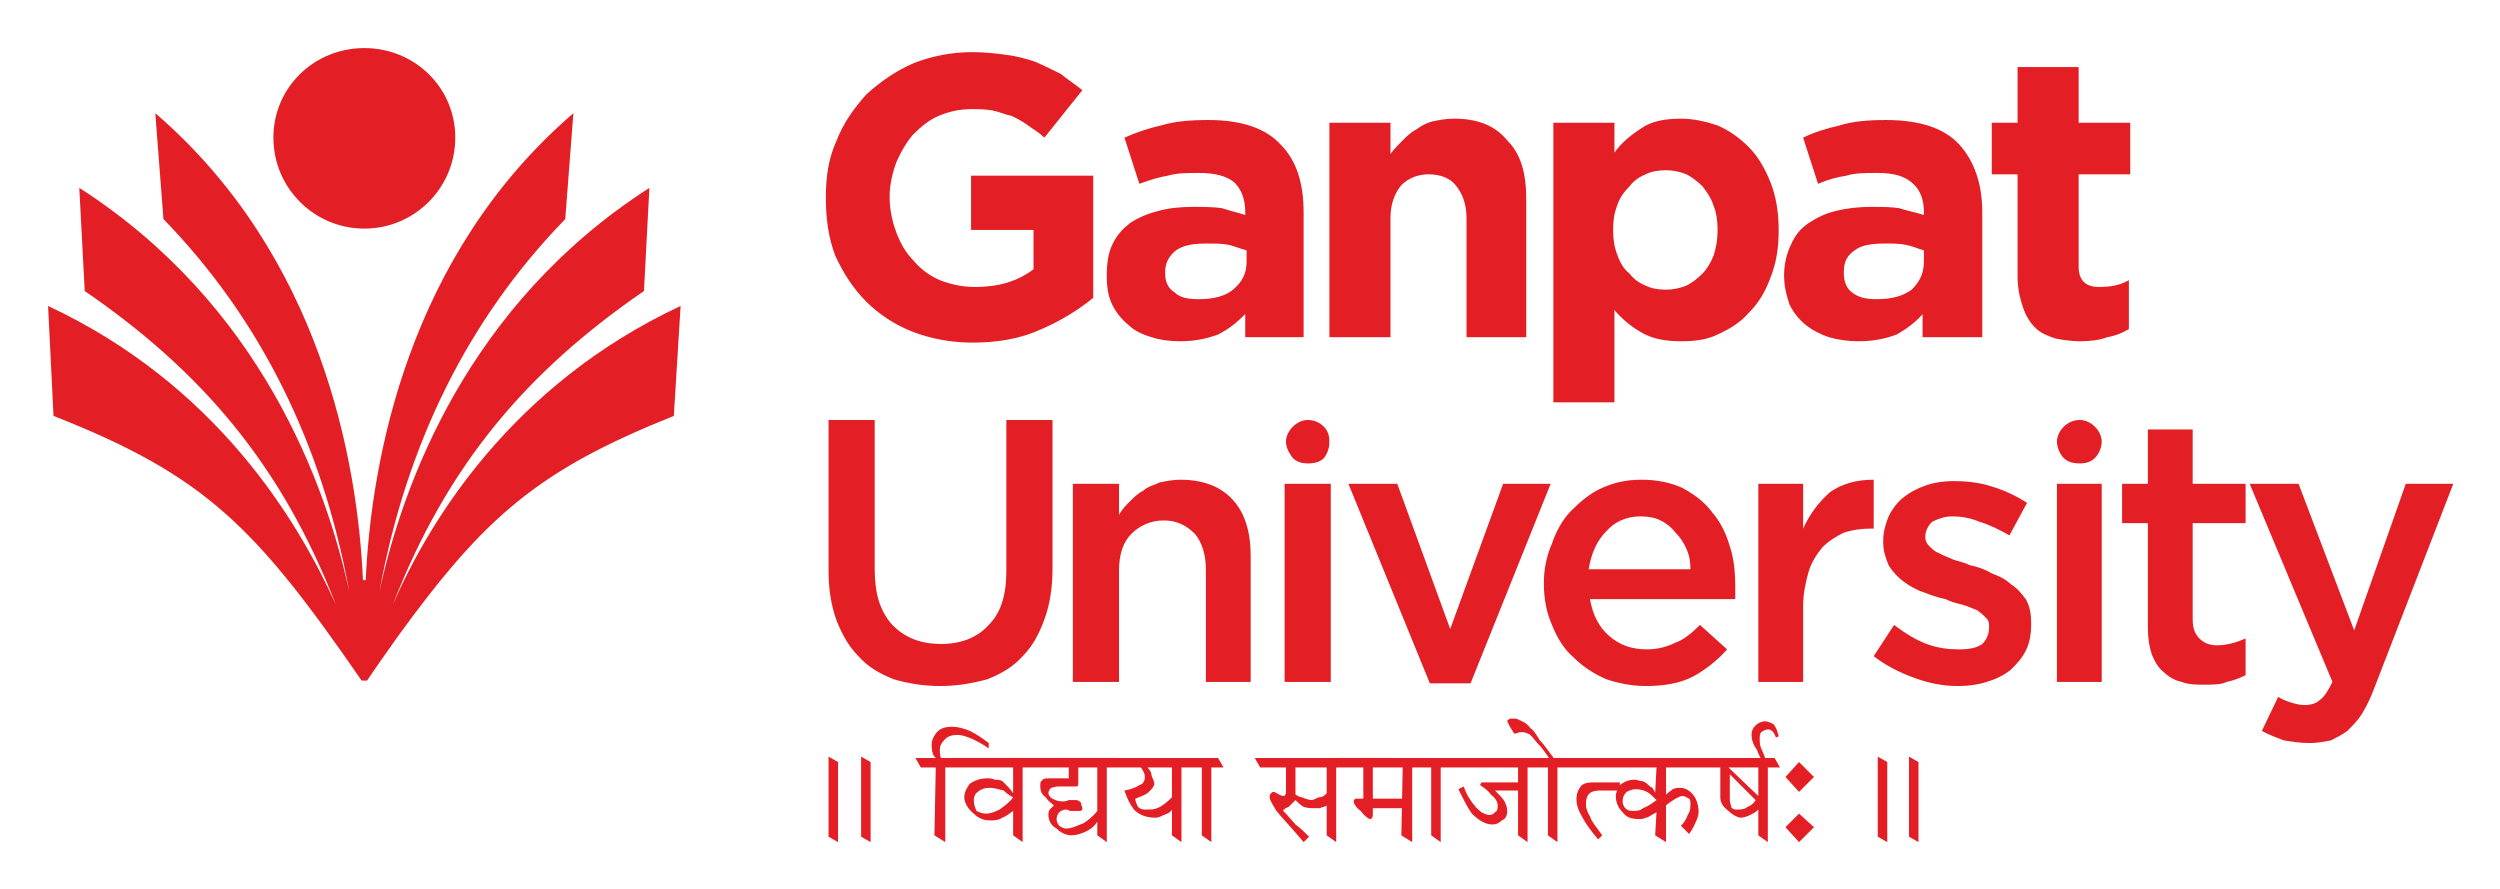 <svg xmlns="http://www.w3.org/2000/svg" role="img" viewBox="830.58 628.58 1841.84 654.84"><title>Ganpat University (member) logo</title><style>svg {shape-rendering:geometricPrecision;text-rendering:geometricPrecision;image-rendering:optimizeQuality;fill-rule:evenodd;clip-rule:evenodd}</style><defs><style>.fil0{fill:#e31e25}</style></defs><g id="Layer_x0020_1"><path d="M1098 1056c-4-88-31-239-153-344l6 78c71 73 117 165 137 275-17-79-65-212-199-298l4 76c86 59 145 128 185 231-28-62-88-162-212-220l4 81c112 44 149 82 227 195h4c8-12 16-23 23-33 64-88 103-122 203-162l5-81c-124 58-185 158-212 220 40-103 99-172 185-231l4-76c-134 86-182 219-199 298 20-110 66-202 137-275l6-78c-122 105-149 256-153 344h-2z" class="fil0"/><path d="M1166 730c0 37-30 67-67 67s-67-30-67-67 30-66 67-66 67 29 67 66z" class="fil0"/><path fill="#e31e25" fill-rule="nonzero" d="M1636 848v-90h-90v40h46v29c-12 9-26 13-43 13-10 0-18-2-26-5-7-3-14-8-19-14-6-6-10-13-13-21s-5-17-5-26v-1c0-8 2-17 5-25 3-7 7-14 12-20 6-6 12-11 19-14s15-5 24-5c5 0 11 0 16 1s9 3 14 4c4 2 8 4 12 7s8 5 12 9l28-35c-5-4-11-8-16-12-6-3-12-6-19-9-6-2-13-4-21-5-7-1-16-2-25-2-16 0-30 3-43 8-14 6-25 14-35 23-9 10-17 21-22 34-6 13-8 27-8 42 0 16 2 30 7 43 6 13 13 24 23 34 9 9 21 17 34 22s28 8 44 8c19 0 36-3 51-10 14-6 27-14 38-23zm155 29v-92c0-21-5-38-17-50-11-12-29-18-53-18-14 0-25 1-35 4-9 2-18 5-27 9l11 34c8-3 15-5 21-6 7-2 14-2 23-2 11 0 20 2 26 7 5 5 8 12 8 22v2c-6-2-11-3-17-5-6-1-14-1-22-1-9 0-18 1-25 3-8 2-15 5-21 9-5 4-10 9-13 16-3 6-4 14-4 22v1c0 8 1 15 4 21s7 11 12 15c4 4 10 7 17 9 6 2 13 3 21 3 11 0 20-2 28-5 8-4 14-9 20-15v17h43zm-42-56c0 9-3 15-10 21-6 5-15 7-25 7-8 0-14-1-18-5-5-3-7-8-7-14v-1c0-7 3-12 8-16 6-4 13-5 23-5 6 0 11 0 16 1 4 1 9 3 13 4v8zm206 56V775c0-19-4-33-14-43-9-11-22-16-39-16-6 0-11 1-16 2-4 1-8 3-12 6-4 2-7 5-10 8s-6 6-9 10v-23h-45v158h45v-88c0-10 3-18 8-24 5-5 12-8 20-8 9 0 16 3 20 8 5 6 8 14 8 24v88h44zm186-79c0-13-2-25-6-35s-9-19-16-26-14-12-23-16c-9-3-18-5-27-5-12 0-22 2-29 7-8 5-15 11-20 18v-22h-45v206h45v-68c5 6 12 12 19 16 8 5 18 7 30 7 10 0 19-1 27-5 9-4 17-9 23-16 7-7 12-15 16-26 4-10 6-21 6-35zm-45 0c0 7-1 13-3 19-2 5-5 10-8 13-4 4-8 7-12 9-5 2-10 3-15 3-6 0-11-1-15-3-5-2-9-5-12-9-4-3-7-8-9-14-2-5-3-11-3-18s1-13 3-18c2-6 5-10 9-14 3-4 7-7 12-9 4-2 9-3 15-3 5 0 10 1 15 3 4 2 8 5 12 9 3 4 6 8 8 14 2 5 3 11 3 18zm195 79v-92c0-21-6-38-17-50s-29-18-54-18c-13 0-25 1-34 4-9 2-19 5-27 9l11 34c7-3 14-5 21-6 6-2 14-2 23-2 11 0 19 2 25 7s9 12 9 22v2c-6-2-12-3-18-5-6-1-13-1-21-1-9 0-18 1-26 3s-14 5-20 9-10 9-13 16c-3 6-5 14-5 22v1c0 8 2 15 4 21 3 6 7 11 12 15s11 7 17 9c7 2 14 3 22 3 11 0 20-2 28-5 7-4 14-9 19-15v17h44zm-43-56c0 9-3 15-9 21-7 5-15 7-26 7-7 0-13-1-18-5-4-3-6-8-6-14v-1c0-7 2-12 8-16 5-4 13-5 23-5 5 0 10 0 15 1s9 3 13 4v8zm151 50v-36c-7 4-14 5-22 5-10 0-15-5-15-15v-68h38v-38h-38v-41h-45v41h-19v38h19v75c0 10 2 17 4 23s5 11 9 15 9 6 15 8c5 1 12 2 18 2 8 0 15-1 20-3 6-1 11-3 16-6zm-155 319v59l-7-4v-59l7 4zm-23 0v59l-7-4v-59l7 4zm-54 48l-11 11-10-11 10-10 11 10zm0-37l-11 11-10-11 10-11 11 11zm-37-10c-2-3-4-7-5-10-3-4-4-8-4-11s1-5 3-7 5-3 7-3 4 1 6 2c2 2 3 5 4 9l-2 1c-1-3-2-4-3-5s-2-1-3-1c-2 0-3 1-5 2-1 2-1 3-1 5 0 3 0 5 2 9 1 2 2 5 3 8l-2 1zm-25 8v19c0 2 1 4 1 5 1 2 3 2 4 2 3 0 6 0 8-2 3-1 5-3 6-5l-19-19zm21 16v-21h-22l22 21zm12-28l4 7h-9v55l-7-5v-19c-2 2-4 3-6 4s-5 2-7 2-6-2-9-5c-4-3-6-6-6-10v-22h-11l-3-7h54zm-112 32c0 2 1 4 2 5 2 2 4 2 6 2s5 0 7-2c3-1 6-3 10-6-3-3-5-5-7-6s-5-2-8-2-5 1-7 2c-2 2-3 4-3 7zm32-25v20c2-2 4-3 5-4 2-1 4-1 6-1s5 1 8 4 5 8 5 14c0 2-1 5-2 7s-2 5-5 9l-6-6c2-2 4-5 5-8 2-3 2-6 2-8s0-3-1-4c-2-1-3-2-5-2-1 0-3 1-5 2-3 2-5 3-7 5v27l-8-5 1-17c-4 2-6 4-8 4-2 1-3 1-5 1-5 0-9-1-12-5-3-3-5-7-5-12 0-2 1-4 2-7 3-3 7-5 12-5 2 0 3 1 5 1 1 0 3 1 4 2s2 2 4 3c1 2 2 3 2 4l1-19h-37l-4-7h79l3 7h-34zm-34 17h-15c-7 0-10 3-10 10 0 3 1 6 3 9 1 4 5 8 9 14l-3 3c-6-7-10-13-12-17-3-5-4-9-4-13s2-8 4-10c3-2 6-2 9-2h19v6zm-39-17l-3-7h33l3 7h-33zm-26-23c-1-1-2-2-3-2-2-1-3-1-4-1h-2c-2 1-3 1-4 1 0 0-1-2-3-5l-2-4c0-1 1-1 2-2h4c1 0 3 1 5 2s4 2 6 5c2 1 4 4 7 9 4 4 7 9 11 14l-3 1c-1-2-4-6-7-10-4-4-6-7-7-8zm24 16l4 7h-9v55l-7-5v-50h-9l-4-7h25zm-74 21c1 3 2 5 3 7 2 3 3 5 5 7 1 2 3 3 5 5 2 1 4 2 6 2s3-1 4-2c2-1 2-3 2-5s-1-5-5-8c-2-3-5-5-8-7l1-2h27v-11h-51l-3-7h67l3 7h-9v55l-7-5v-33h-17c3 3 6 6 7 8s2 4 2 7-1 6-4 7c-2 2-4 3-7 3-5 0-10-3-15-8-3-4-6-10-10-18l4-2zm-11-21l3 7h-9v55l-7-5v-50h-9l-3-7h25zm-22 0l4 7h-9v55l-8-5 1-50h-9l-4-7h25zm-34 7v23h24v7h-24v5c0 2-1 3-2 3s-4-2-7-6c-4-3-5-6-5-6v-2c1-1 1-1 2-1h5v-23h-14l-4-7h39l4 7h-18zm-57 0v20c2 1 3 2 5 2 2 1 5 2 7 2 1 0 3-1 5-2 3 0 4-1 6-3v-19h-23zm35-7l4 7h-9v55l-7-5v-22c-1 1-3 1-5 2h-4c-3 0-5 0-8-1-2-1-4-3-6-5l-3 3-2 2c-2 1-3 1-3 2-1 0-1 0-1 1 0 0 3 3 9 10 4 3 7 6 10 9l-4 4c-10-12-17-19-20-23-3-5-5-8-5-10 0-1 0-2 1-3s1-1 2-1 2 1 4 2 3 1 4 1l1-2v-12-5-2h-19l-4-7h65zm-92 0l4 7h-9v55l-7-5v-50h-9l-4-7h25zm-52 7c2 2 3 4 3 6 1 3 2 4 2 6s-2 4-4 6-5 3-10 5c0 2 1 4 2 6 2 2 4 2 6 2 3 0 6 0 8-1 3-1 7-4 11-8v-22h-18zm18 31c-1 2-3 3-6 4-2 1-4 2-6 2-7 0-12-2-16-6-3-4-5-8-7-14 5-1 8-2 11-4 3-1 4-3 4-6 0-1 0-2-1-4s-2-3-2-3h-19l-3-7h58l3 7h-9v55l-7-5v-19zm-69-31v12c0 1 0 2-2 2h-13c-2 0-4 1-5 1-1 1-2 2-2 4 0 1 1 3 3 4s4 2 7 2c2 0 3 0 5-1h5c2 0 3 1 4 2 0 2 1 3 1 4s0 1-1 2h-8c-2-1-3-1-3-1-2 0-4 1-5 2s-2 3-2 5 1 4 2 5c2 1 3 2 5 2 4 0 8-2 13-4 3-2 7-5 10-9v-32h-14zm27-7l3 7h-9v55l-7-5v-10c-2 3-4 5-8 7s-8 3-11 3c-4 0-8-2-11-5-4-2-6-6-6-10 0-1 0-3 1-4l3-3c-2-2-4-3-6-6-3-2-4-5-4-8 0-2 0-4 1-4 1-2 3-2 6-2h14v-8h-28l-4-7h66zm-104 31c0 3 1 6 2 8 2 1 4 2 7 2s6-1 10-3c4-3 7-5 10-9-2-1-5-3-7-5-4-1-7-2-10-2-4 0-7 1-9 3-2 1-3 4-3 6zm29 8c-3 2-5 4-8 5-3 2-6 2-9 2-4 0-8-1-12-5-4-3-7-8-7-12s2-7 4-10c3-2 7-4 13-4 2 0 4 0 5 1 2 0 4 0 6 1l3 3c1 1 3 3 5 6v-19h-43l-3-7h58l4 7h-9v55l-7-5v-18zm-57-39c-1-1-2-2-2-3-1-2-1-4-1-7s1-5 3-8c3-4 7-5 12-5 4 0 8 1 13 3 6 3 10 6 14 9v4c-4-3-8-5-12-7-5-2-8-3-11-3-4 0-7 1-9 3-3 3-4 5-4 8s0 5 1 6h10l4 7h-11v55l-8-5 1-50h-11l-4-7h15zm-48 3v59l-7-4v-59l7 4zm-24 0v59l-7-4v-59l7 4zm1190-205h-35l-38 108-41-108h-36l61 146c-3 6-6 11-9 13-3 3-7 4-12 4-3 0-7-1-10-2s-6-2-9-4l-12 25c5 3 11 5 16 7 6 1 12 2 19 2 6 0 11-1 16-2 4-2 8-4 12-7 4-4 8-8 11-13s6-11 9-19l58-150zm-192 29h39v-29h-39v-40h-33v40h-19v29h19v77c0 8 1 14 3 20 2 5 5 10 9 13 3 3 8 6 13 7 5 2 11 2 17 2s12 0 16-2c5-1 10-3 14-5v-27c-7 3-14 5-21 5-6 0-10-2-13-5s-5-7-5-14v-71zm-67 117V985h-33v146h33zm-52-43v-1c0-6-1-12-4-17-3-4-6-8-11-11-4-4-9-6-14-8-5-3-11-5-16-6-4-2-9-3-12-4-4-2-8-3-11-5-3-1-5-3-7-5s-3-4-3-7c0-4 2-8 5-11 4-2 9-4 15-4s13 1 20 4c7 2 15 6 22 10l13-24c-8-5-16-9-26-12-9-3-19-4-28-4-7 0-14 1-20 3s-12 5-17 9c-4 3-8 8-11 14-2 5-4 11-4 18v1c0 7 2 12 4 17 3 5 7 9 11 12s9 6 15 8c5 2 11 4 16 5 4 2 8 3 12 4s8 3 11 4c3 2 5 4 7 6s2 4 2 7c0 5-2 9-5 12-4 3-10 4-17 4-8 0-16-1-24-4s-16-8-24-14l-15 23c9 7 19 12 30 16s21 6 32 6c8 0 15-1 21-3 7-2 13-5 18-9 4-4 8-8 11-14s4-12 4-20zm-168-13c0-9 2-18 4-25s6-13 10-18c5-5 10-8 16-11 6-2 13-3 20-3h2v-36c-13 0-23 3-32 9-8 7-15 16-20 27v-33h-33v146h33v-56zm-158-27c2-12 6-21 13-28 6-7 15-11 25-11 6 0 11 1 15 3s8 5 11 9c3 3 6 7 8 12 2 4 3 9 3 15h-75zm1 22h107v-5-4c0-11-1-21-4-30-3-10-7-18-13-25-6-8-13-13-22-18-9-4-19-6-30-6s-20 2-29 6-16 10-23 17c-6 6-11 15-14 24-4 9-6 19-6 29 0 12 2 22 6 31 4 10 9 18 16 24 7 7 15 12 24 16 9 3 19 5 29 5 14 0 25-2 35-7 9-5 18-12 25-20l-20-18c-6 6-12 11-18 13-6 3-13 5-21 5-11 0-20-3-28-10-7-6-12-15-14-27zm-103 22l-39-107h-36l60 147h30l59-147h-35l-39 107zm-88 39V985h-34v146h34zm-156-82c0-12 3-21 9-27s14-10 24-10 17 4 23 10c5 6 8 15 8 26v83h33v-93c0-17-4-31-13-41s-22-15-39-15c-5 0-10 1-15 2-4 2-9 3-12 6-4 2-7 5-10 8s-6 6-8 10v-23h-34v146h34v-82zm-49-111h-34v111c0 18-4 31-13 40-8 9-20 14-35 14-16 0-27-5-36-14-9-10-13-23-13-41V938h-34v111c0 14 2 26 6 37 4 10 9 19 16 26 7 8 16 13 26 17 10 3 22 5 34 5 13 0 24-2 35-5 10-4 19-9 26-17 7-7 12-16 16-27s6-23 6-38V938z"/><path d="M1810 954c0-4-1-8-4-11s-7-5-12-5c-4 0-8 2-11 5s-5 7-5 11 2 8 5 12c3 3 7 4 11 4 5 0 9-1 12-4 3-4 4-8 4-12zm569 0c0-4-2-8-5-11s-7-5-11-5c-5 0-9 2-12 5s-5 7-5 11 2 9 5 12 7 4 12 4c4 0 8-1 11-4s5-8 5-12z" class="fil0"/></g></svg>